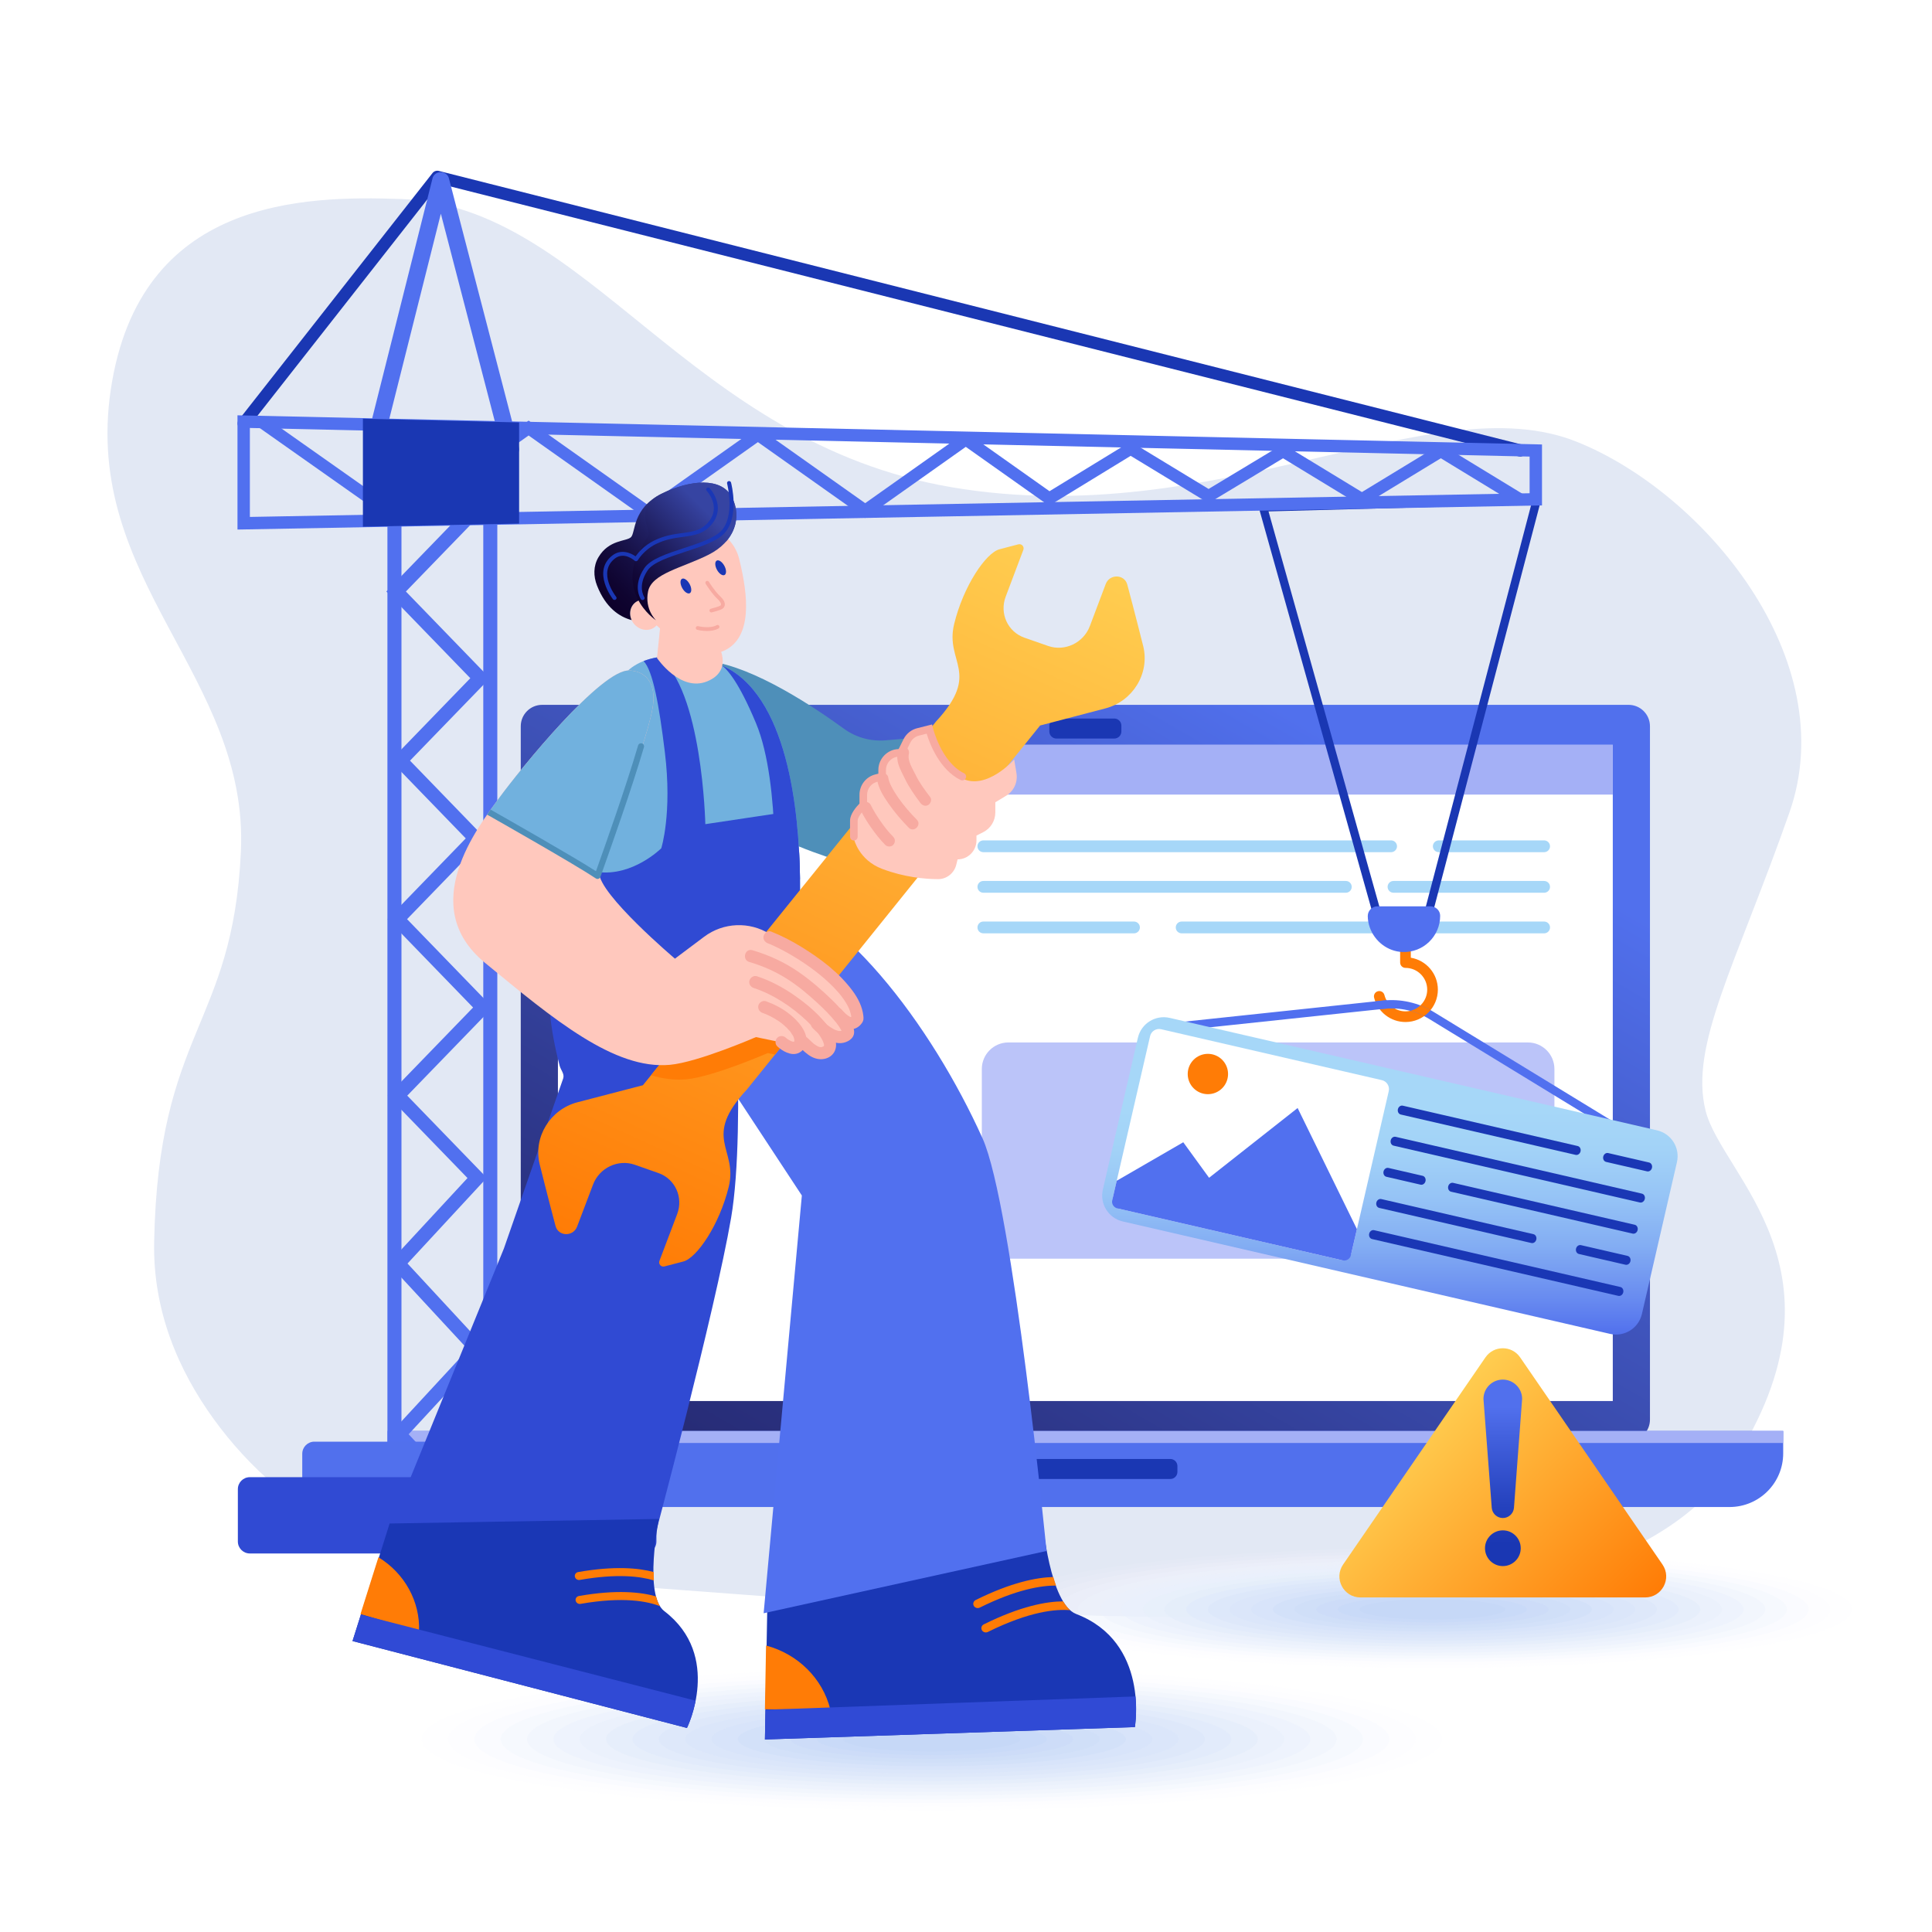 <svg xmlns="http://www.w3.org/2000/svg" xmlns:xlink="http://www.w3.org/1999/xlink" x="0px" y="0px" viewBox="0 0 3000 3000" style="enable-background:new 0 0 3000 3000;" xml:space="preserve"><style type="text/css">	.st0{fill:#FFFFFF;}	.st1{fill:#E2E8F4;}	.st2{fill:url(#SVGID_1_);}	.st3{fill:#5170ED;}	.st4{fill:#A4B0F6;}	.st5{fill:#1A37B3;}	.st6{opacity:0.75;fill:#A4B0F6;}	.st7{fill:#A6D7F8;}	.st8{fill:#FF7C06;}	.st9{fill:#5170EF;}	.st10{fill:#304AD3;}	.st11{fill:url(#SVGID_2_);}	.st12{fill:#1A37B5;}	.st13{opacity:0;fill:#FFFFFF;}	.st14{opacity:0.056;fill:#FCFDFF;}	.st15{opacity:0.111;fill:#F9FBFE;}	.st16{opacity:0.167;fill:#F5F8FE;}	.st17{opacity:0.222;fill:#F2F6FD;}	.st18{opacity:0.278;fill:#EFF4FD;}	.st19{opacity:0.333;fill:#ECF2FC;}	.st20{opacity:0.389;fill:#E9F0FC;}	.st21{opacity:0.444;fill:#E6EEFB;}	.st22{opacity:0.5;fill:#E3ECFB;}	.st23{opacity:0.556;fill:#DFE9FB;}	.st24{opacity:0.611;fill:#DCE7FA;}	.st25{opacity:0.667;fill:#D9E5FA;}	.st26{opacity:0.722;fill:#D6E3F9;}	.st27{opacity:0.778;fill:#D3E1F9;}	.st28{opacity:0.833;fill:#D0DFF8;}	.st29{opacity:0.889;fill:#CCDCF8;}	.st30{opacity:0.944;fill:#C9DAF7;}	.st31{fill:#C6D8F7;}	.st32{fill:url(#SVGID_3_);}	.st33{fill:url(#SVGID_4_);}	.st34{fill:#304AD5;}	.st35{fill:#4E8FB9;}	.st36{fill:#71B1DE;}	.st37{fill:url(#SVGID_5_);}	.st38{fill:#FFC8BD;}	.st39{fill:#F7AAA1;}	.st40{fill:url(#SVGID_6_);}	.st41{fill:url(#SVGID_7_);}</style><g id="Layer_1">	<rect class="st0" width="3000" height="3000"></rect>	<path class="st1" d="M807.04,2453.84c-188.41-6.42-364.87-97.66-475.3-250.45c-54.66-75.62-94.45-167.74-92.39-274.72  c6.33-329.15,122.05-333.99,134.71-606.18S127.68,902.69,171.99,605.19S471.42,303.85,622.9,309.03  c289.97,9.92,444.3,378.08,855.74,447.71s745.55-160.68,969.88-70.72c197.3,79.12,413.66,337.89,330.03,575.87  c-83.63,237.97-155.43,361.59-130.11,462.87c25.32,101.28,235,248.06,42.55,547.43C2448.52,2649.35,1319.22,2471.3,807.04,2453.84z  "></path></g><g id="layer_2">	<g>		<g>			<linearGradient id="SVGID_1_" gradientUnits="userSpaceOnUse" x1="2145.936" y1="868.263" x2="1224.738" y2="2463.823">				<stop offset="0.152" style="stop-color:#5170ED"></stop>				<stop offset="0.418" style="stop-color:#4157C1"></stop>				<stop offset="0.812" style="stop-color:#2C3485"></stop>				<stop offset="1" style="stop-color:#24276E"></stop>			</linearGradient>			<path class="st2" d="M2528.83,2237.62H841.85c-18.35,0-33.22-14.87-33.22-33.22V1127.69c0-18.35,14.87-33.22,33.22-33.22h1686.98    c18.35,0,33.22,14.87,33.22,33.22V2204.4C2562.05,2222.74,2547.17,2237.62,2528.83,2237.62z"></path>			<rect x="866.35" y="1156.58" class="st0" width="1637.98" height="1018.93"></rect>			<path class="st3" d="M2685.63,2340.09H685.05c-46.01,0-83.32-37.3-83.32-83.32V2222h2167.21v34.77    C2768.94,2302.78,2731.64,2340.09,2685.63,2340.09z"></path>			<g>				<rect x="866.35" y="1156.58" class="st4" width="1637.98" height="77.24"></rect>				<g>					<ellipse class="st5" cx="916.91" cy="1193.28" rx="13.1" ry="12.84"></ellipse>					<ellipse class="st5" cx="959.8" cy="1193.28" rx="13.1" ry="12.84"></ellipse>					<ellipse class="st5" cx="1002.69" cy="1193.28" rx="13.1" ry="12.84"></ellipse>				</g>			</g>			<path class="st4" d="M601.73,2230.76c0,3.34,0.21,6.62,0.5,9.89h2166.21c0.29-3.26,0.5-6.55,0.5-9.89V2222H601.73V2230.76z"></path>			<path class="st5" d="M1817.26,2296.58h-263.85c-6.08,0-11.02-4.93-11.02-11.02v-9.04c0-6.08,4.93-11.02,11.02-11.02h263.85    c6.08,0,11.02,4.93,11.02,11.02v9.04C1828.28,2291.65,1823.35,2296.58,1817.26,2296.58z"></path>			<path class="st5" d="M1730.25,1146.81h-89.83c-6.08,0-11.02-4.93-11.02-11.02v-9.04c0-6.08,4.93-11.02,11.02-11.02h89.83    c6.08,0,11.02,4.93,11.02,11.02v9.04C1741.27,1141.87,1736.34,1146.81,1730.25,1146.81z"></path>		</g>		<g>			<path class="st6" d="M2372.46,1954.45H1565.8c-22.77,0-41.23-18.46-41.23-41.23v-253.27c0-22.77,18.46-41.23,41.23-41.23h806.66    c22.77,0,41.23,18.46,41.23,41.23v253.27C2413.7,1935.99,2395.23,1954.45,2372.46,1954.45z"></path>		</g>		<g>			<path class="st7" d="M2089.8,1367.96h-562.84c-5.05,0-9.15,4.1-9.15,9.15v0c0,5.05,4.1,9.15,9.15,9.15h562.84    c5.05,0,9.15-4.1,9.15-9.15v0C2098.95,1372.06,2094.85,1367.96,2089.8,1367.96z"></path>			<path class="st7" d="M2397.71,1367.96h-233.9c-5.05,0-9.15,4.1-9.15,9.15v0c0,5.05,4.1,9.15,9.15,9.15h233.9    c5.05,0,9.15-4.1,9.15-9.15v0C2406.86,1372.06,2402.77,1367.96,2397.71,1367.96z"></path>			<path class="st7" d="M1834.87,1430.97h562.84c5.05,0,9.15,4.1,9.15,9.15l0,0c0,5.05-4.1,9.15-9.15,9.15h-562.84    c-5.05,0-9.15-4.1-9.15-9.15l0,0C1825.72,1435.07,1829.82,1430.97,1834.87,1430.97z"></path>			<path class="st7" d="M1526.96,1430.97h233.9c5.05,0,9.15,4.1,9.15,9.15l0,0c0,5.05-4.1,9.15-9.15,9.15h-233.9    c-5.05,0-9.15-4.1-9.15-9.15l0,0C1517.81,1435.07,1521.91,1430.97,1526.96,1430.97z"></path>			<path class="st7" d="M2160.1,1304.96h-633.14c-5.05,0-9.15,4.1-9.15,9.15l0,0c0,5.05,4.1,9.15,9.15,9.15h633.14    c5.05,0,9.15-4.1,9.15-9.15l0,0C2169.25,1309.05,2165.16,1304.96,2160.1,1304.96z"></path>			<path class="st7" d="M2397.71,1304.96h-163.59c-5.05,0-9.15,4.1-9.15,9.15l0,0c0,5.05,4.1,9.15,9.15,9.15h163.59    c5.05,0,9.15-4.1,9.15-9.15l0,0C2406.86,1309.05,2402.77,1304.96,2397.71,1304.96z"></path>		</g>	</g>	<g>		<path class="st8" d="M2190.7,1487.13V1431c0-4.57-3.71-8.28-8.28-8.28s-8.28,3.7-8.28,8.28v63.66c0,4.57,3.71,8.28,8.28,8.28   c18.6,0,33.74,15.14,33.74,33.74c0,18.6-15.14,33.74-33.74,33.74c-15.41,0-28.85-10.41-32.68-25.3   c-1.14-4.43-5.64-7.09-10.08-5.95c-4.43,1.14-7.09,5.65-5.95,10.08c5.72,22.22,25.75,37.73,48.71,37.73   c27.73,0,50.29-22.56,50.29-50.29C2232.72,1511.78,2214.5,1491.1,2190.7,1487.13z"></path>		<g>			<g>				<g>					<path class="st5" d="M2217.96,1424.62h-79.85c-2.89,0-5.44-1.93-6.22-4.71l-176.82-630.28c-0.54-1.92-0.16-3.97,1.02-5.58      c1.18-1.6,3.04-2.57,5.03-2.62l424.94-11.41c2.05-0.04,3.97,0.85,5.23,2.44s1.71,3.69,1.19,5.65l-168.26,641.69      C2223.46,1422.64,2220.9,1424.62,2217.96,1424.62z M2143,1411.71h69.98l164.82-628.54l-408.05,10.95L2143,1411.71z"></path>				</g>				<g>					<path class="st5" d="M2360.56,708.96c-0.77,0-1.55-0.09-2.33-0.29L682.66,285.29L385.84,663.39c-3.23,4.12-9.19,4.84-13.31,1.6      c-4.12-3.23-4.84-9.19-1.6-13.31l300.63-382.94c2.31-2.95,6.15-4.26,9.78-3.34l1681.55,424.88c5.07,1.28,8.15,6.44,6.87,11.51      C2368.66,706.1,2364.8,708.96,2360.56,708.96z"></path>					<path class="st9" d="M793.04,709.82l-213.57,0c-1.83,0-3.69-0.24-5.36-0.94c-6.11-2.55-8.93-8.45-7.56-13.92l105.12-418.25      c1.37-5.45,6.6-9.31,12.62-9.31h0.05c6.01,0,11.24,3.83,12.65,9.26l108.64,417.96c0.43,1.66,0.62,3.4,0.28,5.09      C804.68,705.88,799.11,709.82,793.04,709.82z M595.63,685.61H776.5l-91.95-353.75L595.63,685.61z"></path>					<g>						<path class="st9" d="M772.23,2383.32H601.6V755.6h170.62V2383.32z M623.4,2361.52h127.03V777.4H623.4V2361.52z"></path>						<polygon class="st9" points="754.41,2387.81 604.78,2227.13 726.62,2095.44 603.07,1961.99 725.93,1829.25 602.02,1701.32        734.59,1564.44 601.74,1427.27 723.22,1301.84 606.31,1181.13 730.29,1053.11 599.93,918.5 745.28,768.42 760.94,783.59        630.27,918.5 760.64,1053.11 636.66,1181.13 753.56,1301.84 632.09,1427.27 764.93,1564.44 632.37,1701.32 755.94,1828.91        632.78,1961.99 756.32,2095.44 634.52,2227.09 770.36,2372.95       "></polygon>					</g>					<g>						<path class="st9" d="M368.76,822.28v-177.4l2025.65,45.29v94.63L368.76,822.28z M388,664.55v138.13l1987.18-36.77v-56.94       L388,664.55z"></path>						<polygon class="st9" points="620.67,817.89 400.1,662.43 410.97,647 620.64,794.78 820.83,653.12 1006.13,784.25        1176.87,663.42 1343.46,781.31 1499.67,670.75 1629.68,762.76 1755.64,685.72 1876.71,759.26 1992.34,689.57 2114.78,764.09        2237.32,689.51 2365.75,767.78 2355.93,783.89 2237.31,711.6 2114.78,786.18 1992.29,711.63 1876.67,781.31 1755.67,707.82        1628.92,785.34 1499.67,693.87 1343.46,804.42 1176.87,686.53 1006.13,807.36 820.83,676.23       "></polygon>						<polygon class="st5" points="563.52,817.83 806.08,813.05 806.08,655.96 563.52,650.18       "></polygon>					</g>				</g>				<path class="st9" d="M2123.86,1422.5c0.04,5.57,0.96,11.36,3.03,17.32c7.6,21.85,27.73,37.53,50.85,38.46     c32.1,1.29,58.53-24.35,58.53-56.16c0-0.05,0-0.1,0-0.15c-0.02-8.15-6.91-14.64-15.07-14.64h-82.25     C2130.59,1407.34,2123.8,1414.14,2123.86,1422.5z"></path>			</g>			<g>				<path class="st3" d="M900.51,2335.03H488.14c-10.38,0-18.8-8.42-18.8-18.8v-58.83c0-10.38,8.42-18.8,18.8-18.8h412.37     c10.38,0,18.8,8.42,18.8,18.8v58.83C919.31,2326.62,910.89,2335.03,900.51,2335.03z"></path>				<path class="st10" d="M1000.71,2412.22H387.94c-10.27,0-18.59-8.32-18.59-18.59v-81.29c0-10.27,8.32-18.59,18.59-18.59h612.77     c10.27,0,18.59,8.32,18.59,18.59v81.29C1019.3,2403.9,1010.98,2412.22,1000.71,2412.22z"></path>			</g>		</g>	</g>	<g>		<path class="st9" d="M2563.91,1791.63c-1.15,0-2.31-0.31-3.36-0.95l-341.29-208.44c-20.89-12.76-45.79-18.35-70.13-15.77   l-363.36,38.61c-3.56,0.39-6.73-2.2-7.1-5.74c-0.38-3.55,2.19-6.73,5.74-7.11l363.36-38.61c27.14-2.88,54.93,3.36,78.23,17.59   l341.29,208.44c3.04,1.86,4,5.83,2.15,8.88C2568.21,1790.53,2566.08,1791.63,2563.91,1791.63z"></path>		<g>			<linearGradient id="SVGID_2_" gradientUnits="userSpaceOnUse" x1="2158.227" y1="1579.517" x2="2158.227" y2="2072.304">				<stop offset="0.293" style="stop-color:#A6D7F8"></stop>				<stop offset="0.419" style="stop-color:#A2D2F7"></stop>				<stop offset="0.564" style="stop-color:#96C4F6"></stop>				<stop offset="0.72" style="stop-color:#83ADF3"></stop>				<stop offset="0.882" style="stop-color:#698CF0"></stop>				<stop offset="1" style="stop-color:#5170ED"></stop>			</linearGradient>			<path class="st11" d="M2500.11,2071.24l-756.69-174.59c-22.19-5.12-36.03-27.26-30.91-49.45l54.38-235.72    c5.12-22.19,27.26-36.03,49.45-30.91l756.69,174.59c22.19,5.12,36.03,27.26,30.91,49.45l-54.38,235.72    C2544.44,2062.52,2522.3,2076.36,2500.11,2071.24z"></path>			<g>				<path class="st12" d="M2549.54,1853.46l-382.39-88.23c-3.36-0.77-6.79,1.68-7.66,5.47l0,0c-0.88,3.8,1.13,7.5,4.49,8.28     l382.39,88.23c3.36,0.77,6.79-1.68,7.66-5.47l0,0C2554.91,1857.94,2552.9,1854.23,2549.54,1853.46z"></path>			</g>			<g>				<path class="st12" d="M2516.09,1998.46l-382.39-88.23c-3.36-0.77-6.79,1.68-7.66,5.47l0,0c-0.88,3.8,1.13,7.5,4.49,8.28     l382.39,88.23c3.36,0.77,6.79-1.68,7.66-5.47l0,0C2521.45,2002.94,2519.44,1999.23,2516.09,1998.46z"></path>			</g>			<g>				<path class="st12" d="M2449.78,1779.53l-271.48-62.64c-3.36-0.77-6.79,1.68-7.66,5.47v0c-0.88,3.8,1.13,7.5,4.49,8.28     l271.48,62.64c3.36,0.77,6.79-1.68,7.66-5.47v0C2455.15,1784.01,2453.14,1780.31,2449.78,1779.53z"></path>				<path class="st12" d="M2489.51,1795.94L2489.51,1795.94c-0.88,3.8,1.13,7.5,4.49,8.28l63.52,14.66     c3.36,0.77,6.79-1.68,7.66-5.47v0c0.88-3.8-1.13-7.5-4.49-8.28l-63.52-14.66C2493.81,1789.69,2490.38,1792.14,2489.51,1795.94z"></path>			</g>			<path class="st12" d="M2248.75,1842.21L2248.75,1842.21c-0.88,3.8,1.13,7.5,4.49,8.28l281.98,65.06    c3.36,0.77,6.79-1.68,7.66-5.47v0c0.88-3.8-1.13-7.5-4.49-8.28l-281.98-65.06C2253.06,1835.96,2249.63,1838.41,2248.75,1842.21z"></path>			<path class="st12" d="M2209.03,1825.8l-53.03-12.24c-3.36-0.77-6.79,1.68-7.66,5.47v0c-0.88,3.8,1.13,7.5,4.49,8.28l53.03,12.24    c3.36,0.77,6.79-1.68,7.66-5.47v0C2214.39,1830.28,2212.38,1826.57,2209.03,1825.8z"></path>			<path class="st12" d="M2447.24,1938.91L2447.24,1938.91c-0.88,3.8,1.13,7.5,4.49,8.28l72.33,16.69c3.36,0.77,6.79-1.68,7.66-5.47    v0c0.88-3.8-1.13-7.5-4.49-8.28l-72.33-16.69C2451.55,1932.66,2448.12,1935.11,2447.24,1938.91z"></path>			<path class="st12" d="M2381.09,1916.41l-236.25-54.51c-3.36-0.77-6.79,1.68-7.66,5.47v0c-0.88,3.8,1.13,7.5,4.49,8.28    l236.25,54.51c3.36,0.77,6.79-1.68,7.66-5.47v0C2386.46,1920.89,2384.45,1917.18,2381.09,1916.41z"></path>			<g>				<path class="st0" d="M2081.37,1956.26l-342.77-79.08c-7.68-1.77-12.46-9.43-10.69-17.11l57.96-251.21     c1.77-7.68,9.43-12.46,17.11-10.69l342.77,79.08c7.68,1.77,12.46,9.43,10.69,17.11l-57.96,251.21     C2096.71,1953.24,2089.05,1958.03,2081.37,1956.26z"></path>				<path class="st9" d="M2097.66,1949.1l9.35-40.52l-92.07-188.05l-137.49,108.32l-40.08-55.16l-103.33,59.78l-6.95,30.13     c-1.32,5.72,2.25,11.44,7.97,12.76l349.84,80.72C2090.63,1958.4,2096.34,1954.83,2097.66,1949.1z"></path>				<circle class="st8" cx="1875.6" cy="1667.72" r="31.32"></circle>			</g>		</g>	</g>	<g>		<g>			<ellipse class="st13" cx="2224.23" cy="2498.97" rx="718.77" ry="100.33"></ellipse>			<ellipse class="st14" cx="2224.23" cy="2498.97" rx="685.13" ry="95.64"></ellipse>			<ellipse class="st15" cx="2224.23" cy="2498.97" rx="651.49" ry="90.94"></ellipse>			<ellipse class="st16" cx="2224.23" cy="2498.97" rx="617.84" ry="86.25"></ellipse>			<ellipse class="st17" cx="2224.23" cy="2498.97" rx="584.2" ry="81.55"></ellipse>			<ellipse class="st18" cx="2224.23" cy="2498.97" rx="550.56" ry="76.85"></ellipse>			<ellipse class="st19" cx="2224.23" cy="2498.97" rx="516.91" ry="72.16"></ellipse>			<ellipse class="st20" cx="2224.23" cy="2498.97" rx="483.27" ry="67.46"></ellipse>			<ellipse class="st21" cx="2224.23" cy="2498.97" rx="449.62" ry="62.76"></ellipse>			<ellipse class="st22" cx="2224.23" cy="2498.97" rx="415.98" ry="58.07"></ellipse>			<ellipse class="st23" cx="2224.23" cy="2498.97" rx="382.34" ry="53.37"></ellipse>			<ellipse class="st24" cx="2224.23" cy="2498.97" rx="348.69" ry="48.67"></ellipse>			<ellipse class="st25" cx="2224.23" cy="2498.97" rx="315.05" ry="43.98"></ellipse>			<ellipse class="st26" cx="2224.23" cy="2498.97" rx="281.41" ry="39.28"></ellipse>			<ellipse class="st27" cx="2224.23" cy="2498.97" rx="247.76" ry="34.59"></ellipse>			<ellipse class="st28" cx="2224.23" cy="2498.97" rx="214.12" ry="29.89"></ellipse>			<ellipse class="st29" cx="2224.23" cy="2498.97" rx="180.47" ry="25.19"></ellipse>			<ellipse class="st30" cx="2224.23" cy="2498.97" rx="146.83" ry="20.5"></ellipse>			<ellipse class="st31" cx="2224.23" cy="2498.97" rx="113.19" ry="15.8"></ellipse>		</g>		<g>			<g>				<linearGradient id="SVGID_3_" gradientUnits="userSpaceOnUse" x1="2174.765" y1="2238.776" x2="2492.318" y2="2556.328">					<stop offset="0" style="stop-color:#FFCD50"></stop>					<stop offset="1" style="stop-color:#FF7C06"></stop>				</linearGradient>				<path class="st32" d="M2554.55,2480.51h-442.03c-26.31,0-41.83-29.5-26.93-51.18l221.01-321.61c12.98-18.89,40.88-18.89,53.86,0     l221.01,321.61C2596.38,2451.01,2580.86,2480.51,2554.55,2480.51z"></path>			</g>			<g>				<linearGradient id="SVGID_4_" gradientUnits="userSpaceOnUse" x1="2333.541" y1="2142.239" x2="2333.541" y2="2431.831">					<stop offset="0.148" style="stop-color:#5170ED"></stop>					<stop offset="0.315" style="stop-color:#4260DD"></stop>					<stop offset="0.674" style="stop-color:#2542BE"></stop>					<stop offset="0.877" style="stop-color:#1A37B3"></stop>				</linearGradient>				<path class="st33" d="M2316.4,2341.54l-12.89-169.28c0-16.58,13.44-30.03,30.03-30.03h0c16.58,0,30.03,13.44,30.03,30.03     l-12.71,169.26c-0.86,8.87-8.31,15.64-17.23,15.64l0,0C2324.72,2357.16,2317.27,2350.41,2316.4,2341.54z M2305.89,2404.08     L2305.89,2404.08c0-15.33,12.43-27.75,27.75-27.75l0,0c15.33,0,27.75,12.43,27.75,27.75v0c0,15.33-12.43,27.75-27.75,27.75l0,0     C2318.31,2431.83,2305.89,2419.4,2305.89,2404.08z"></path>			</g>		</g>	</g>	<g>		<path class="st8" d="M2205.52,1561.21c-4.37,4.11-9.81,7.09-15.88,8.42c7.46,1.98,14.72,4.71,21.63,8.19   c3.75-2.64,7.15-5.76,10.05-9.3C2216.23,1565.7,2210.94,1563.28,2205.52,1561.21z"></path>		<path class="st9" d="M2152.98,1553.18c-1.74,0.11-3.48,0.25-5.22,0.44l-12.18,1.29c1.73,4.45,4.04,8.57,6.86,12.26l6.69-0.71   c5.52-0.59,11.07-0.73,16.59-0.48C2160.43,1562.97,2155.99,1558.57,2152.98,1553.18z"></path>	</g>	<g>		<g>			<ellipse class="st13" cx="1447.03" cy="2700.56" rx="874.2" ry="122.03"></ellipse>			<ellipse class="st14" cx="1447.03" cy="2700.56" rx="833.29" ry="116.32"></ellipse>			<ellipse class="st15" cx="1447.03" cy="2700.56" rx="792.37" ry="110.61"></ellipse>			<ellipse class="st16" cx="1447.03" cy="2700.56" rx="751.45" ry="104.9"></ellipse>			<ellipse class="st17" cx="1447.03" cy="2700.56" rx="710.53" ry="99.18"></ellipse>			<ellipse class="st18" cx="1447.03" cy="2700.56" rx="669.61" ry="93.47"></ellipse>			<ellipse class="st19" cx="1447.03" cy="2700.56" rx="628.69" ry="87.76"></ellipse>			<ellipse class="st20" cx="1447.03" cy="2700.56" rx="587.77" ry="82.05"></ellipse>			<ellipse class="st21" cx="1447.03" cy="2700.56" rx="546.85" ry="76.34"></ellipse>			<ellipse class="st22" cx="1447.03" cy="2700.56" rx="505.93" ry="70.62"></ellipse>			<ellipse class="st23" cx="1447.03" cy="2700.56" rx="465.01" ry="64.91"></ellipse>			<ellipse class="st24" cx="1447.03" cy="2700.56" rx="424.1" ry="59.2"></ellipse>			<ellipse class="st25" cx="1447.03" cy="2700.56" rx="383.18" ry="53.49"></ellipse>			<ellipse class="st26" cx="1447.03" cy="2700.56" rx="342.26" ry="47.78"></ellipse>			<ellipse class="st27" cx="1447.03" cy="2700.56" rx="301.34" ry="42.06"></ellipse>			<ellipse class="st28" cx="1447.03" cy="2700.56" rx="260.42" ry="36.35"></ellipse>			<ellipse class="st29" cx="1447.03" cy="2700.56" rx="219.5" ry="30.64"></ellipse>			<ellipse class="st30" cx="1447.03" cy="2700.56" rx="178.58" ry="24.93"></ellipse>			<ellipse class="st31" cx="1447.03" cy="2700.56" rx="137.66" ry="19.22"></ellipse>		</g>		<g>			<g>				<g>					<path class="st12" d="M1191.44,2496.03l-3.67,205.02l574.45-19.25c0,0,23.08-131.94-91.25-175.64      c-40.87-15.62-52.18-144.51-52.18-144.51L1191.44,2496.03z"></path>				</g>				<path class="st8" d="M1189.53,2555.18l-1.77,99.02l101.5,0.04C1277.38,2606.41,1238.98,2568.29,1189.53,2555.18z"></path>				<g>					<path class="st8" d="M1521.38,2496.27c56.61-28.12,95.13-34.34,118.46-34.21c-1.51-4.31-2.92-8.75-4.22-13.28      c-25.88,0.63-65.3,8.27-120.59,35.74c-3.39,1.69-4.71,5.68-2.96,8.92C1513.82,2496.68,1517.96,2497.96,1521.38,2496.27z"></path>					<path class="st8" d="M1533.94,2534.09c64.98-32.28,106.14-35.71,127.84-33.79c-3.98-3.55-7.62-8.2-10.91-13.73      c-25.81,0.15-66.01,7.32-123.29,35.76c-3.39,1.69-4.71,5.68-2.96,8.92C1526.38,2534.5,1530.53,2535.78,1533.94,2534.09z"></path>				</g>				<path class="st34" d="M1763.2,2634.23l-574.6,20.7l-0.82,46.12l574.45-19.25C1762.22,2681.79,1765.77,2661.51,1763.2,2634.23z"></path>			</g>			<g>				<g>					<path class="st10" d="M937.15,1372.34c0,0-129.84,46.96-68.21,282.26c1.91,7.3,7.9,12.81,5.58,19.99l-92.07,264.09      l-176.81,433.73l408.87,22.1c0,0,96.08-359.23,120.76-503.5s0-466.1,0-466.1L937.15,1372.34z"></path>				</g>				<g>					<path class="st9" d="M1017.33,1510.09l227.78,346.28l-59.33,648.65l439.26-96.69c0,0-52.17-536.09-99.45-640.93      c-78.11-173.18-223.42-370.57-364.02-394.01C1061.51,1356.71,1017.33,1510.09,1017.33,1510.09z"></path>				</g>			</g>			<path class="st35" d="M1374.94,1149.56c-22.99,1.92-45.9-4.47-64.55-18.05c-45.88-33.41-139.07-95.61-208.04-104.51    c-68.52-8.84-67.58,131.28,18.38,214.47s256.54,113.68,263.49,116.43c13.9,5.5,211.41-226.73,211.41-226.73L1374.94,1149.56z"></path>			<path class="st36" d="M959,1063.79c0,0,21.31-67.47,142.84-37.14c168.52,42.06,138.4,417.03,138.4,417.03l-164.05,60.45    l-158.52-53.49L959,1063.79z"></path>			<path class="st10" d="M1242.23,1365.25c-1.29-106.27-19.08-287.84-122-332.32c8.91,6.05,26.88,25.79,53.68,90.02    c39.88,95.58,27.59,284.46,27.59,284.46L1242.23,1365.25z"></path>			<path class="st10" d="M1240.26,1443.36c0.01-0.12,0.02-0.32,0.04-0.52c0.01-0.11,0.02-0.22,0.03-0.36    c0.01-0.2,0.03-0.46,0.05-0.7c0.02-0.34,0.05-0.72,0.08-1.15c0.02-0.25,0.03-0.49,0.05-0.77c0.02-0.32,0.04-0.68,0.07-1.05    c0.02-0.27,0.03-0.55,0.05-0.84c0.02-0.4,0.05-0.8,0.08-1.24c0.02-0.33,0.04-0.7,0.06-1.05c0.05-0.87,0.1-1.8,0.16-2.8    c0.02-0.32,0.03-0.63,0.05-0.96c0.03-0.63,0.07-1.29,0.1-1.96c0.02-0.31,0.03-0.63,0.05-0.95c0.12-2.41,0.24-5.1,0.36-8.04    c0.01-0.29,0.02-0.57,0.04-0.87c0.04-0.92,0.07-1.87,0.11-2.84c0.01-0.35,0.03-0.71,0.04-1.07c0.12-3.27,0.22-6.79,0.32-10.54    c0.01-0.29,0.01-0.57,0.02-0.86c0.03-1.2,0.06-2.42,0.08-3.66c0.01-0.35,0.01-0.71,0.02-1.07c0.08-3.98,0.14-8.18,0.17-12.57    c0-0.38,0.01-0.76,0.01-1.14c0.01-1.37,0.02-2.76,0.02-4.17c0-0.47,0-0.94,0-1.41c0.01-4.46-0.01-9.1-0.06-13.9    c-0.01-0.57-0.01-1.15-0.02-1.72c-0.02-1.44-0.04-2.89-0.06-4.35c-0.01-0.67-0.02-1.34-0.04-2.01    c-0.09-4.77-0.21-9.68-0.37-14.71c-0.02-0.77-0.05-1.54-0.08-2.32c-0.05-1.48-0.1-2.98-0.16-4.48c-0.03-0.87-0.07-1.74-0.11-2.62    c-0.14-3.53-0.31-7.1-0.49-10.73l-23.64-62.48l-122.06,18.31c0,0-4.62-210.9-72.69-259.36c0,0-0.01,0-0.01,0    c-0.49,0.07-0.88,0.12-1.34,0.19c-8.3,1.36-15.51,3.43-21.83,5.92c14.52,15.02,24.07,68.36,33,141.24    c11.72,95.59-5.55,149.45-5.55,149.45s-44.18,44.14-98.82,36.79l-10.32,96.63l158.52,53.49l164.05-60.45c0,0,0.01-0.1,0.02-0.24    C1240.25,1443.42,1240.25,1443.38,1240.26,1443.36z"></path>							<linearGradient id="SVGID_5_" gradientUnits="userSpaceOnUse" x1="1625.835" y1="857.973" x2="1001.501" y2="1939.352" gradientTransform="matrix(1.03 -0.094 0.094 1.026 -178.29 94.495)">				<stop offset="0" style="stop-color:#FFCD50"></stop>				<stop offset="1" style="stop-color:#FF7C06"></stop>			</linearGradient>			<path class="st37" d="M1775.34,1003.97c0,0-13.5-53.82-24.89-96.24c-4.39-16.35-27.43-16.9-33.51-0.8l-24.62,65.26    c-9.85,26.11-38.89,39.91-64.86,30.84l-36.65-12.81c-25.97-9.08-39.04-37.6-29.19-63.71l27.4-72.63c1.9-5.05-2.57-10-7.8-8.63    l-29.2,7.65c-21.13,5.54-56.09,57.09-70.45,116.22c-14.46,59.53,42.54,74.94-27.99,151.07l-399.18,494.61l0.48,0.45l-56.61,69.94    c-0.65,0.15-1.3,0.29-1.94,0.45l-99.58,25.93c-42.42,11.05-68.77,53.98-58.85,95.9c0,0,13.42,53.84,24.75,96.28    c4.37,16.36,27.4,16.94,33.5,0.85l24.72-65.22c9.89-26.09,38.95-39.86,64.91-30.74l36.63,12.86    c25.96,9.11,38.98,37.65,29.09,63.75l-27.51,72.59c-1.91,5.04,2.56,10.01,7.79,8.65l29.21-7.61    c21.14-5.51,56.17-57.01,70.62-116.12c14.55-59.51-42.43-75,28.21-151.03l455.31-565.24c0.65-0.15,1.3-0.29,1.94-0.46    l99.54-26.07C1759.03,1088.85,1785.32,1045.87,1775.34,1003.97z"></path>			<g>				<g>					<path class="st38" d="M1574.83,1179.35c0,0-42.53,48.13-80.55,29.54c-38.02-18.59-51.26-73.85-51.26-73.85l-17.47,4.4      c-7.5,1.89-13.81,7-17.27,13.97l-9.2,18.55h-2.8c-14.63,0-26.49,11.96-26.49,26.72l-9.22,12.53      c-11.79,2.97-20.07,13.66-20.07,25.92v16.06l0,0c-8.98,4.53-14.65,13.78-14.65,23.9v25.09c0,0,7.01,33.05,43.94,47.01      c34.41,13.01,66.29,15.84,86.74,15.95c13.42,0.07,25.1-9.25,28.35-22.38l2.07-8.34l0,0c16.18,0,29.29-13.23,29.29-29.54v-7.39      l10.51-5.3c11.51-5.81,18.78-17.67,18.78-30.65v-15.75l16.77-10.15c11.97-7.24,18.33-21.13,16.04-35.02L1574.83,1179.35z"></path>					<path class="st39" d="M1394.21,1165.92c-1.58,7.54-1.21,15.08,1.3,22.39c2.4,6.98,6.03,13.44,9.22,20.08      c6.67,13.9,15.2,26.16,24.49,38.43c2.88,3.8,7.63,5.79,12.11,3.17c3.75-2.19,6.08-8.27,3.17-12.11      c-8.39-11.08-16.81-22.25-22.82-34.85c-4.66-9.78-12.76-21.15-10.4-32.41c0.98-4.67-1.37-9.56-6.18-10.88      C1400.71,1158.54,1395.19,1161.22,1394.21,1165.92L1394.21,1165.92z"></path>					<path class="st39" d="M1423.65,1272.8c-10.61-10.74-20.58-22.21-29.18-34.64c-3.84-5.55-7.44-11.3-10.47-17.34      c-2.26-4.49-3.88-8.23-4.85-14.03c-0.79-4.72-6.62-7.35-10.88-6.18c-5,1.37-6.97,6.15-6.18,10.88      c2.16,12.87,9.81,25.04,17.1,35.59c9.44,13.66,20.28,26.41,31.94,38.22C1419.15,1293.43,1431.66,1280.91,1423.65,1272.8      L1423.65,1272.8z"></path>					<path class="st39" d="M1336.52,1258.4c4.56,9.13,9.98,17.84,15.81,26.2c6.69,9.61,13.96,18.93,22.19,27.28      c3.25,3.3,9.3,3.5,12.51,0c3.26-3.55,3.47-8.99,0-12.51c-8.11-8.23-13.73-15.46-19.91-24.41      c-5.64-8.15-10.89-16.62-15.32-25.49c-2.07-4.15-8.27-5.65-12.11-3.17C1335.45,1249.03,1334.31,1253.96,1336.52,1258.4      L1336.52,1258.4z"></path>					<path class="st39" d="M1325.85,1305.14c-3.26,0-5.9-2.64-5.9-5.9v-25.09c0-10.28,9.99-21.64,14.65-26.37v-13.59      c0-14.99,10.09-28,24.53-31.64l4.77-1.2v-5.61c0-17.69,14.06-32.14,31.52-32.61l7.58-15.28c4.23-8.53,11.93-14.75,21.11-17.07      l23.25-5.86l1.4,5.8c0.13,0.53,13.09,52.8,48.12,69.93c2.93,1.43,4.14,4.96,2.71,7.89c-1.43,2.93-4.97,4.14-7.89,2.71      c-32.99-16.13-48.16-56.84-52.8-72.02l-11.9,3c-5.84,1.47-10.73,5.44-13.43,10.87l-10.82,21.83h-6.46      c-11.36,0-20.59,9.34-20.59,20.82v14.8l-13.68,3.45c-9.19,2.32-15.61,10.62-15.61,20.2v18.61l-1.85,1.75      c-5.31,5.01-12.79,14.41-12.79,19.61v25.09C1331.75,1302.5,1329.11,1305.14,1325.85,1305.14z"></path>				</g>			</g>			<g>				<g>					<path class="st12" d="M604.99,2365.69l-57.59,182.54l519.3,134.93c0,0,55.61-111.99-35.16-181.39      c-32.45-24.8-8.42-143.18-8.42-143.18L604.99,2365.69z"></path>				</g>				<path class="st8" d="M587.62,2418.13l-27.82,88.17l90.85,26.92C652.68,2487.26,628.4,2442.96,587.62,2418.13z"></path>				<g>					<path class="st8" d="M900.26,2453.3c58.12-10.18,94.25-5.54,115.1,0.76c-0.21-4.26-0.3-8.6-0.26-13      c-23.33-6.3-60.64-9.89-117.41,0.04c-3.48,0.61-5.72,3.83-5.01,7.2C893.38,2451.66,896.76,2453.91,900.26,2453.3z"></path>					<path class="st8" d="M901.49,2490.48c66.71-11.68,104.47-3.85,123.38,3.62c-2.62-4.24-4.65-9.36-6.13-15.17      c-23.14-6.71-61.03-10.94-119.83-0.65c-3.48,0.61-5.72,3.83-5.01,7.2C894.61,2488.85,897.99,2491.09,901.49,2490.48z"></path>				</g>				<path class="st34" d="M1080.17,2640.84l-519.82-133.67l-12.95,41.06l519.3,134.93     C1066.7,2683.16,1075.25,2665.95,1080.17,2640.84z"></path>			</g>			<g>				<g>					<g>						<path class="st38" d="M1025.83,966.62l-5.67,55.1c0,0,36.11,53.61,78.2,36.18c42.09-17.43,15.73-58.49,15.73-58.49       L1025.83,966.62z"></path>						<path class="st38" d="M1147.63,867.35c-12.89-51.23-79.83-67.27-121.12-46.25c-38,19.35-51.79,67.3-33.8,111.12       c-1.21,0.4-2.4,0.89-3.55,1.53c-10.77,5.96-13.92,20.13-7.03,31.65c6.89,11.52,21.2,16.03,31.98,10.07       c2.11-1.17,3.92-2.66,5.43-4.38c28.18,26.24,74.8,54.67,106.69,38.43C1167.53,988.48,1162.59,926.81,1147.63,867.35z"></path>						<g>															<ellipse transform="matrix(0.877 -0.479 0.479 0.877 -305.727 622.675)" class="st12" cx="1066.1" cy="909.83" rx="6.52" ry="12.73"></ellipse>															<ellipse transform="matrix(0.877 -0.479 0.479 0.877 -285.535 645.093)" class="st12" cx="1120.08" cy="881.52" rx="6.52" ry="12.73"></ellipse>							<path class="st39" d="M1104.63,950.99c-1.32,0-2.52-0.89-2.85-2.23c-0.4-1.58,0.56-3.17,2.14-3.57        c4.5-1.13,12.44-3.41,14.57-4.74c0.67-0.42,1.03-0.98,1.1-1.73c0.09-1-0.25-3.85-5.45-8.62        c-8.61-7.9-18.02-22.98-18.42-23.62c-0.86-1.38-0.43-3.19,0.95-4.05c1.38-0.86,3.2-0.44,4.05,0.94        c0.09,0.15,9.39,15.04,17.4,22.39c5.25,4.82,7.71,9.36,7.33,13.5c-0.24,2.59-1.61,4.78-3.86,6.18        c-3.61,2.24-14.97,5.13-16.25,5.45C1105.1,950.96,1104.86,950.99,1104.63,950.99z"></path>							<path class="st39" d="M1097.87,979.79c-8.07,0-14.78-1.68-15.26-1.81c-1.57-0.4-2.52-2.01-2.12-3.58        c0.4-1.57,2.01-2.53,3.58-2.12c0.18,0.04,17.89,4.47,28.73-1.51c1.42-0.79,3.21-0.27,4,1.16c0.79,1.42,0.27,3.21-1.16,4        C1110.23,978.91,1103.7,979.79,1097.87,979.79z"></path>						</g>					</g>					<g>						<g>							<linearGradient id="SVGID_6_" gradientUnits="userSpaceOnUse" x1="1122.439" y1="755.323" x2="941.198" y2="936.564">								<stop offset="0.206" style="stop-color:#3644A2"></stop>								<stop offset="0.324" style="stop-color:#2D3588"></stop>								<stop offset="0.531" style="stop-color:#1F1E5F"></stop>								<stop offset="0.72" style="stop-color:#150E42"></stop>								<stop offset="0.882" style="stop-color:#0F0430"></stop>								<stop offset="1" style="stop-color:#0D002A"></stop>							</linearGradient>							<path class="st40" d="M989.16,933.75c1.15-0.63,2.34-1.12,3.55-1.53c-17.99-43.82-4.21-91.77,33.8-111.12        c32.36-16.48,72.66-7.32,100.91,19.82c18.04-20.54,20.61-46.6,9.01-69.03c-16.01-30.97-64.54-27.45-109.58-5        c-45.03,22.45-39.84,60.32-47.06,67.22s-34.16,3.5-50.47,31.07c-8.16,13.79-7.93,29.62-2.25,44.12        c13.62,34.73,35.05,48.59,53.75,53.6C975.74,951.9,979.15,939.28,989.16,933.75z"></path>						</g>						<linearGradient id="SVGID_7_" gradientUnits="userSpaceOnUse" x1="1126.277" y1="759.161" x2="969.6" y2="915.838">							<stop offset="0.206" style="stop-color:#3644A2"></stop>							<stop offset="0.26" style="stop-color:#333E98"></stop>							<stop offset="0.608" style="stop-color:#1E1D5D"></stop>							<stop offset="0.864" style="stop-color:#120838"></stop>							<stop offset="1" style="stop-color:#0D002A"></stop>						</linearGradient>						<path class="st41" d="M1018.66,963.19c0,0-73.42-48.1-11.91-130.84c5.92-7.96-24.94-43.01,20.1-65.46       c45.03-22.45,93.57-25.97,109.58,5s5.04,68.86-36.39,89.59c-41.43,20.72-88.04,29.02-93.72,56.96       S1018.66,963.19,1018.66,963.19z"></path>					</g>					<path class="st12" d="M998.01,931.74c-1.1,0.08-2.21-0.39-2.86-1.34c-0.55-0.81-13.37-20.19,5.25-48.06      c9.48-14.19,34.89-22.52,61.8-31.33c23-7.54,46.79-15.33,57.54-26.54c22.14-23.09,9.42-73.19,9.29-73.7      c-0.42-1.62,0.61-3.26,2.3-3.68c1.7-0.41,3.4,0.56,3.82,2.18c0.57,2.18,13.67,53.77-10.78,79.27      c-11.84,12.35-36.41,20.4-60.17,28.19c-24.69,8.09-50.22,16.45-58.5,28.85c-16.31,24.41-5.72,40.82-5.26,41.51      c0.93,1.4,0.51,3.27-0.95,4.18C999.03,931.55,998.52,931.71,998.01,931.74z"></path>				</g>				<path class="st12" d="M954.46,931.55c-1.03,0.08-2.08-0.33-2.75-1.18c-0.33-0.42-32.94-42.63-1.1-67.64     c13.28-10.44,28.17-4.72,36.3,1.18c3.85-5.48,13.24-16.91,28.94-24.59c16.05-7.85,30.64-9.83,43.51-11.57     c17.05-2.31,30.52-4.13,41.63-18.3c18.35-23.41-2.79-46.4-3.7-47.36c-1.16-1.23-1.05-3.14,0.24-4.27     c1.3-1.12,3.28-1.03,4.45,0.2c0.26,0.27,25.55,27.6,4.04,55.04c-12.69,16.19-28.04,18.26-45.82,20.67     c-12.38,1.67-26.41,3.57-41.51,10.96c-19.03,9.31-28.19,25.06-28.28,25.22c-0.47,0.83-1.32,1.4-2.29,1.55     c-0.98,0.14-1.96-0.15-2.66-0.8c-0.66-0.6-16.36-14.66-30.86-3.26c-27.14,21.32,0.96,57.79,2.17,59.33     c1.04,1.33,0.76,3.22-0.63,4.23C955.62,931.31,955.04,931.5,954.46,931.55z"></path>			</g>			<path class="st8" d="M1212.61,1483.78c-10.33-6.48-21.67-10.47-33.24-12.13l-59.25,61.74l-65.7,81.41l0.48,0.45l-44.06,54.44    c18.72,5.49,37.03,7.85,54.98,6.22c41.42-3.77,126.41-40.75,126.41-40.75l11.29,2.34l83.82-104.06    C1264.03,1516.64,1236.13,1498.54,1212.61,1483.78z"></path>			<g>				<path class="st38" d="M977.38,1041.12c-43.26-2.51-169.37,152.95-202.44,198.16s-128.78,167.67-22.05,255.6     s200.94,166.43,287.29,158.58c43.79-3.98,133.63-43.07,133.63-43.07l51.21,10.63c19.96-5.57,38.98,28.93,54.59,13.32     c9.45-9.45,38.86-34.5,47.23-47.23c10.5-15.98,3.53-35.99-11.89-51.41c-22.88-22.88-77.78-59.1-119.59-85.34     c-31.61-19.83-72.14-18.16-102,4.24l-45.33,34c0,0-117.76-99.69-117.76-133.46c0-15.7,82.08-217.48,84.22-265.75     C1014.5,1089.39,1020.64,1043.62,977.38,1041.12z"></path>				<path class="st39" d="M1192.37,1464.77c1.17,0.46,2.34,0.94,3.51,1.42c-2.05-0.84,1.67,0.73,2.11,0.92     c2.69,1.19,5.36,2.43,8,3.71c5.63,2.73,11.17,5.64,16.63,8.7c11.72,6.56,23.08,13.77,34.02,21.56     c11.04,7.85,21.18,15.97,31.45,25.71c4.66,4.43,9.16,9.04,13.38,13.88c1.01,1.16,2.01,2.33,2.98,3.52     c0.42,0.5,2.78,3.49,1.89,2.32c1.76,2.29,3.44,4.66,5.03,7.07c1.73,2.63,3.35,5.33,4.82,8.12c0.67,1.27,1.31,2.56,1.91,3.86     c0.15,0.34,1.12,2.72,0.26,0.54c0.27,0.69,0.55,1.39,0.81,2.09c0.91,2.47,1.66,5,2.21,7.58c0.14,0.68,0.23,1.37,0.38,2.04     c0.43,1.91-0.06-1.91,0.02,0.19c0.05,1.34,0.19,2.67,0.21,4.01c0.43-1.59,0.86-3.18,1.29-4.77c0.19-0.29-2.05,2.84-1.14,1.59     c-1.02,0.55-1.07,0.65-0.16,0.3c-0.28,0.08-0.55,0.17-0.83,0.25c1.12-0.08,1.11-0.1-0.02-0.06c1.07,0.22,1.04,0.21-0.1-0.04     c-1.03-0.37-1.17-0.37-0.41-0.01c-0.46-0.21-0.91-0.44-1.36-0.68c-4.84-2.62-8.74-6.97-12.56-11.11     c-8.25-8.97-21.58,4.42-13.36,13.36c7.18,7.81,16.07,16.8,27.35,17.34c5.56,0.27,10.97-2.26,14.82-6.18     c2.35-2.39,4.66-5.38,5.19-8.74c0.29-1.86,0.12-3.74-0.07-5.6c-1.52-14.35-8.17-27.44-16.65-38.93     c-20.7-28.04-49.66-49.98-79.14-68.09c-15.13-9.3-30.92-17.59-47.45-24.11c-4.75-1.87-10.37,2.05-11.62,6.6     C1184.3,1458.51,1187.6,1462.89,1192.37,1464.77L1192.37,1464.77z"></path>				<path class="st39" d="M1163.36,1493.7c20.33,6.05,38.88,13.96,56.98,25.21c17.84,11.08,33.1,23.93,48.69,38.22     c9.58,8.78,18.7,17.89,27.01,27.89c1.1,1.33,2.18,2.67,3.25,4.02c-1.25-1.58,0.37,0.5,0.66,0.88c0.6,0.81,1.2,1.63,1.78,2.46     c1.82,2.59,3.51,5.27,4.95,8.09c0.58,1.13,0.57,1.71,0.08,0.07c0.17,0.56,0.37,1.12,0.56,1.67c0.18,0.51,0.24,2.01,0.16,0.28     c-0.12-2.53-0.39,2.12,0.05-0.56c0.28-1.72,0.15-0.92,0.05-0.56c-0.33,1.23,0.63-1.43,0.58-1.34c-0.22,0.42-0.15,0.77,0.36-0.43     c0.7-1.66,0.4-0.17-0.39,0.15c-0.87,0.36,0.1-0.1,0.33-0.25c-0.33,0.21-0.65,0.42-0.98,0.61c-1.86,1.07,0.87,0.03-1.15,0.5     c-0.47,0.11-0.95,0.22-1.42,0.34c-1.23,0.33,1.62-0.03,0.34-0.07c-0.99-0.03-1.97,0.01-2.95-0.05c-1.1-0.06,0.56,0.08,0.64,0.1     c-0.63-0.13-1.26-0.24-1.88-0.4c-1.02-0.25-2.02-0.58-3.02-0.91c-0.38-0.13-0.75-0.28-1.13-0.42c0.84,0.31,0.83,0.4,0.01,0     c-0.99-0.48-1.98-0.95-2.95-1.48c-1.94-1.05-3.81-2.21-5.63-3.45c-0.89-0.6-1.76-1.22-2.62-1.86c-0.32-0.23-0.63-0.47-0.94-0.71     c-0.93-0.7,1.16,0.98-0.19-0.16c-1.4-1.19-2.83-2.33-4.2-3.56c-1.74-1.55-3.43-3.16-5.08-4.81c-8.61-8.6-21.97,4.75-13.36,13.36     c10.87,10.86,24.8,22.11,40.72,23.22c8.78,0.61,20.79-4.2,23.17-13.55c1.88-7.38-2.24-14.98-6.16-20.96     c-7.79-11.88-17.68-22.76-27.84-32.67c-16.03-15.61-33.24-30.45-51.63-43.21c-21.93-15.21-46.27-26.3-71.82-33.9     C1156.71,1472.01,1151.72,1490.24,1163.36,1493.7L1163.36,1493.7z"></path>				<path class="st39" d="M1170.34,1534.15c30.17,9.9,59.3,29.1,82.47,51.13c5.24,4.98,10.26,10.22,14.85,15.81     c0.52,0.63,1.03,1.28,1.55,1.92c1.68,2.08-1.08-1.51,0.47,0.61c0.82,1.13,1.65,2.25,2.44,3.4c1.63,2.37,3.16,4.82,4.51,7.36     c0.58,1.09,1.08,2.21,1.62,3.32c-1.03-2.13-0.06-0.12,0.28,0.9c0.33,0.98,0.59,1.98,0.84,2.98c0.07,0.29,0.36,1.13,0.27,1.42     c-0.22-1.74-0.27-2.13-0.17-1.14c0.02,0.29,0.04,0.59,0.05,0.88c-0.01,0.25-0.02,0.6,0,0.86c0.18,1.82-0.82-0.38,0.19-0.87     c-0.01,0.01-0.58,2.28-0.59,2.27c-0.39-0.42,1.23-2.44,0.3-0.88c-0.95,1.58,0.28-0.79,0.61-0.66c-0.02-0.01-0.72,0.8-0.79,0.86     c-0.74,0.65-0.71,1.49,0.67-0.44c-0.4,0.56-1.54,0.97-2.12,1.3c-1.05,0.52-1.18,0.59-0.39,0.21c-0.57,0.2-1.15,0.36-1.75,0.5     c-2.2,0.65,1.28,0.29-0.93,0.07c-0.57,0.01-1.13-0.02-1.69-0.07c1.11,0.17,1.12,0.15,0.01-0.06c-0.54-0.17-1.1-0.28-1.64-0.45     c-0.54-0.17-1.08-0.36-1.61-0.57c0.94,0.39,0.9,0.35-0.1-0.12c-1.77-1.06-3.52-2.05-5.2-3.26c1.55,1.12-0.73-0.59-0.85-0.69     c-0.88-0.73-1.74-1.48-2.58-2.25c-1.19-1.08-2.35-2.19-3.5-3.31c-2.48-2.4-4.92-4.72-7.72-6.76c-4.13-3-10.53-0.7-12.92,3.39     c-2.79,4.78-0.75,9.91,3.39,12.92c-2.49-1.81,0.29,0.34,1.12,1.13c1.12,1.06,2.22,2.14,3.33,3.21c3.12,3.01,6.37,5.82,9.85,8.4     c7.38,5.49,16.44,8.67,25.64,6.72c14.22-3.01,20.8-15.93,16.9-29.35c-3.8-13.09-13.31-24.5-22.41-34.28     c-12.36-13.29-26.61-24.9-41.53-35.2c-17.82-12.3-37.22-22.67-57.84-29.43c-4.85-1.59-10.31,1.85-11.62,6.6     C1162.33,1527.66,1165.47,1532.55,1170.34,1534.15L1170.34,1534.15z"></path>				<path class="st39" d="M1184.23,1572.92c1.25,0.45,2.5,0.91,3.74,1.39c0.46,0.18,0.92,0.37,1.38,0.55     c1.52,0.61-1.03-0.46,0.46,0.19c2.22,0.95,4.4,1.98,6.55,3.07c4.12,2.08,8.11,4.4,11.96,6.95c1.82,1.21,3.6,2.48,5.35,3.79     c1.19,0.89-1.04-0.84,0.1,0.08c0.33,0.26,0.66,0.52,0.98,0.79c0.96,0.78,1.9,1.57,2.82,2.39c2.88,2.53,5.61,5.23,8.12,8.13     c0.54,0.63,1.06,1.27,1.59,1.91c1.08,1.3-0.84-1.22,0.39,0.53c0.98,1.4,1.95,2.81,2.81,4.29c0.32,0.56,2.27,3.34,2.02,3.92     c0.19-0.45-0.78-2.07-0.04,0.03c0.23,0.65,0.44,1.31,0.62,1.98c0.15,0.55,0.23,1.13,0.39,1.68c0.36,1.23-0.08-2.45-0.04-0.19     c0.01,0.52,0.02,1.04,0.03,1.56c0,0.22-0.04,0.43-0.03,0.65c0.06,1.43,0.45-1.69,0.15-1.04c-0.17,0.37-0.25,0.99-0.34,1.4     c-0.42,1.92,0.77-1.11,0.18-0.38c-0.23,0.29-0.63,0.9-0.74,1.22c-0.33,0.95,1.53-1.54,0.71-0.93c-0.24,0.18-0.53,0.55-0.73,0.77     c-1.4,1.57,1.33-0.86,0.19-0.08c-0.29,0.2-0.68,0.37-0.95,0.58c0.39-0.31,1.63-0.69,0.41-0.3c1.86-0.59,1.21-0.04,0.46-0.12     c-0.29-0.03-2.32-0.25-0.95-0.01c1.24,0.22-0.08-0.05-0.26-0.11c-0.65-0.2-1.3-0.34-1.95-0.56c-0.25-0.08-1.89-0.67-0.83-0.26     c1.05,0.41-1.23-0.59-1.21-0.58c-1.02-0.51-2.02-1.07-2.99-1.66c-0.94-0.57-1.84-1.2-2.74-1.82c-1.48-1.01-0.18-0.16,0.09,0.08     c-0.53-0.45-1.05-0.9-1.56-1.37c-3.75-3.46-9.65-3.71-13.36,0c-3.5,3.5-3.77,9.89,0,13.36c7.8,7.19,20.66,14.7,31.59,10.87     c8.37-2.93,13.47-11.08,13.76-19.73c0.25-7.61-3.22-15.29-7.41-21.45c-5.72-8.41-13-15.3-21.05-21.44     c-10.47-7.98-22.27-13.93-34.64-18.36c-4.66-1.67-10.54,1.88-11.62,6.6C1176.43,1566.6,1179.25,1571.13,1184.23,1572.92     L1184.23,1572.92z"></path>				<g>					<path class="st36" d="M760.01,1259.79c5.62-7.91,10.77-14.83,14.93-20.52c33.07-45.21,159.18-200.66,202.44-198.16      c10.82,0.63,18.54,3.96,24.05,8.6c16.52,13.93,13.07,39.67,13.07,39.67c-2.14,48.27-84.22,250.05-84.22,265.75      c0,1.52,0.31,3.21,0.77,4.98C897.03,1337.33,805.28,1285.25,760.01,1259.79z"></path>					<path class="st35" d="M761.86,1257.2c18.66,10.58,129.95,73.83,163.56,95.63c0.74-2.11,1.7-4.82,2.96-8.34      c11.83-33.25,43.24-121.57,62.47-186.98c0.74-2.5,3.37-3.92,5.86-3.2c2.5,0.73,3.94,3.36,3.2,5.86      c-19.31,65.67-50.79,154.17-62.64,187.48c-2.47,6.94-4.44,12.47-4.78,13.56c-0.13,0.55-0.36,1.07-0.67,1.54l0,0      c-0.31,0.47-0.71,0.88-1.19,1.22c-0.81,0.58-1.77,0.87-2.73,0.87c-0.92,0-1.83-0.27-2.63-0.8      c-32.23-21.58-152.63-89.88-168.89-99.09C758.25,1262.26,760.08,1259.68,761.86,1257.2z"></path>				</g>			</g>		</g>	</g></g></svg>